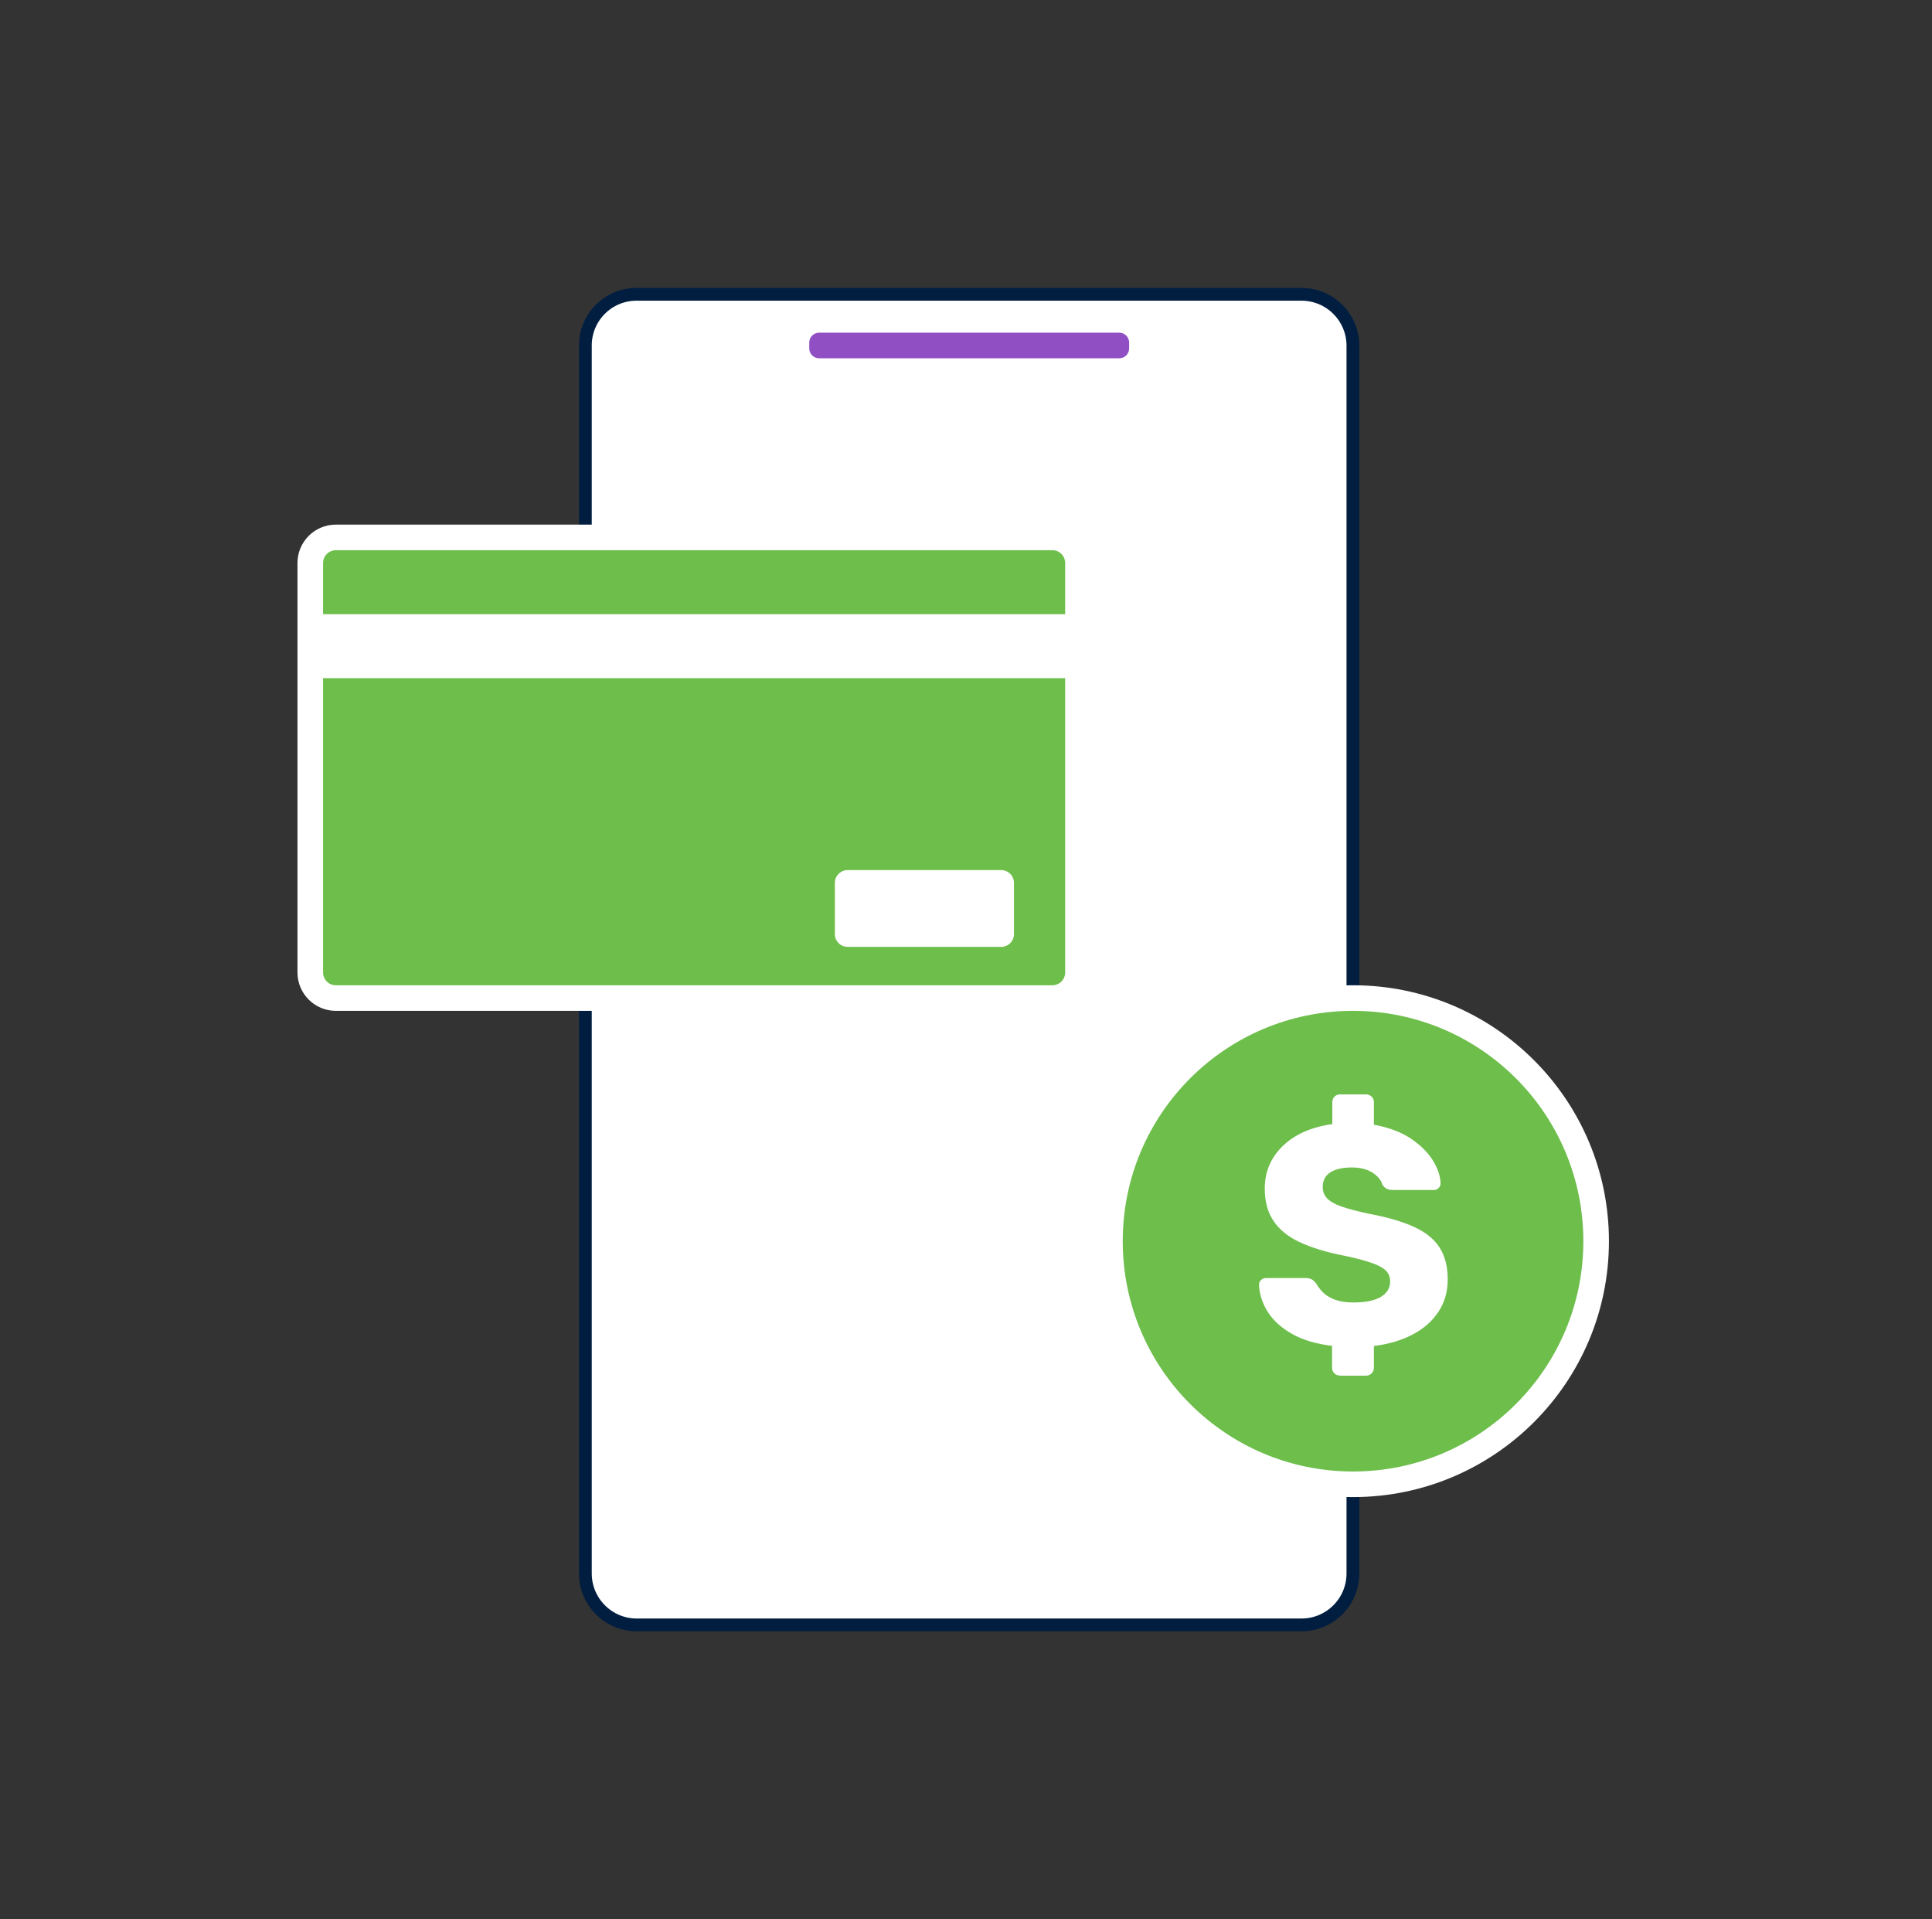 <svg xmlns="http://www.w3.org/2000/svg" width="151" height="150" viewBox="0 0 151 150" fill="none"><rect x="0" y="0" width="151" height="150" fill="#333333" stroke="none"/><g id="Group 97"><path id="Vector" d="M49.75 23H101.72C103.94 23 105.74 24.8 105.74 27.02V122.97C105.74 125.19 103.94 126.99 101.72 126.99H49.77C47.55 126.99 45.75 125.19 45.75 122.97V27C45.75 24.79 47.54 23 49.75 23Z" fill="white" stroke="#011E41" stroke-miterlimit="10"></path><path id="Vector_2" d="M82.25 42H26.25C25.145 42 24.25 42.895 24.25 44V76C24.25 77.105 25.145 78 26.25 78H82.25C83.355 78 84.25 77.105 84.25 76V44C84.25 42.895 83.355 42 82.25 42Z" fill="#6DBE4B" stroke="white" stroke-width="2" stroke-miterlimit="10"></path><path id="Vector_3" d="M84.25 48H24.25V53H84.25V48Z" fill="white"></path><path id="Vector_4" d="M78.25 68H66.25C65.698 68 65.25 68.448 65.25 69V73C65.25 73.552 65.698 74 66.25 74H78.25C78.802 74 79.25 73.552 79.25 73V69C79.25 68.448 78.802 68 78.25 68Z" fill="white"></path><path id="Vector_5" d="M87.48 26H64.02C63.595 26 63.25 26.345 63.25 26.77V27.23C63.25 27.655 63.595 28 64.02 28H87.48C87.905 28 88.25 27.655 88.25 27.23V26.77C88.25 26.345 87.905 26 87.48 26Z" fill="#904FC3"></path><path id="Vector_6" d="M105.75 116C116.243 116 124.75 107.493 124.75 97C124.75 86.507 116.243 78 105.75 78C95.257 78 86.75 86.507 86.75 97C86.75 107.493 95.257 116 105.75 116Z" fill="#6DBE4B" stroke="white" stroke-width="2" stroke-miterlimit="10"></path><path id="Vector_7" d="M104.72 107.5C104.54 107.5 104.39 107.44 104.28 107.32C104.17 107.2 104.11 107.05 104.11 106.89V105.18C102.85 105.03 101.81 104.72 100.97 104.24C100.13 103.76 99.5 103.19 99.08 102.52C98.66 101.85 98.43 101.14 98.4 100.39C98.4 100.26 98.45 100.14 98.56 100.04C98.67 99.93 98.79 99.88 98.94 99.88H102.02C102.25 99.88 102.42 99.92 102.55 100C102.67 100.08 102.78 100.19 102.88 100.32C103.01 100.56 103.19 100.8 103.43 101.03C103.67 101.26 103.98 101.44 104.36 101.58C104.74 101.72 105.22 101.79 105.79 101.79C106.73 101.79 107.45 101.64 107.93 101.35C108.41 101.06 108.65 100.66 108.65 100.15C108.65 99.78 108.52 99.47 108.26 99.25C108 99.02 107.58 98.81 107 98.63C106.42 98.44 105.65 98.25 104.69 98.06C103.45 97.8 102.4 97.46 101.52 97.05C100.65 96.63 99.98 96.09 99.53 95.41C99.07 94.73 98.85 93.89 98.85 92.88C98.85 91.58 99.32 90.47 100.26 89.56C101.2 88.65 102.49 88.08 104.13 87.85V86.14C104.13 85.96 104.19 85.81 104.3 85.7C104.41 85.59 104.56 85.53 104.74 85.53H106.77C106.93 85.53 107.08 85.59 107.2 85.7C107.32 85.81 107.38 85.96 107.38 86.14V87.9C108.5 88.1 109.45 88.45 110.22 88.95C110.99 89.46 111.57 90.03 111.97 90.66C112.37 91.3 112.58 91.91 112.59 92.49C112.59 92.62 112.54 92.74 112.44 92.84C112.34 92.95 112.22 93 112.07 93H108.84C108.66 93 108.51 92.97 108.38 92.9C108.25 92.84 108.14 92.73 108.04 92.58C107.94 92.22 107.68 91.91 107.26 91.64C106.84 91.37 106.3 91.24 105.65 91.24C104.93 91.24 104.37 91.37 103.98 91.62C103.58 91.87 103.38 92.26 103.38 92.78C103.38 93.11 103.49 93.39 103.71 93.64C103.93 93.88 104.3 94.1 104.81 94.28C105.32 94.46 106.03 94.65 106.92 94.84C108.4 95.12 109.6 95.46 110.51 95.88C111.42 96.3 112.09 96.83 112.51 97.49C112.93 98.15 113.15 98.98 113.15 99.97C113.15 100.96 112.91 101.78 112.43 102.51C111.95 103.24 111.28 103.84 110.41 104.29C109.55 104.75 108.54 105.05 107.38 105.19V106.9C107.38 107.06 107.32 107.21 107.2 107.33C107.08 107.45 106.93 107.51 106.77 107.51H104.74L104.72 107.5Z" fill="white"></path></g></svg>
